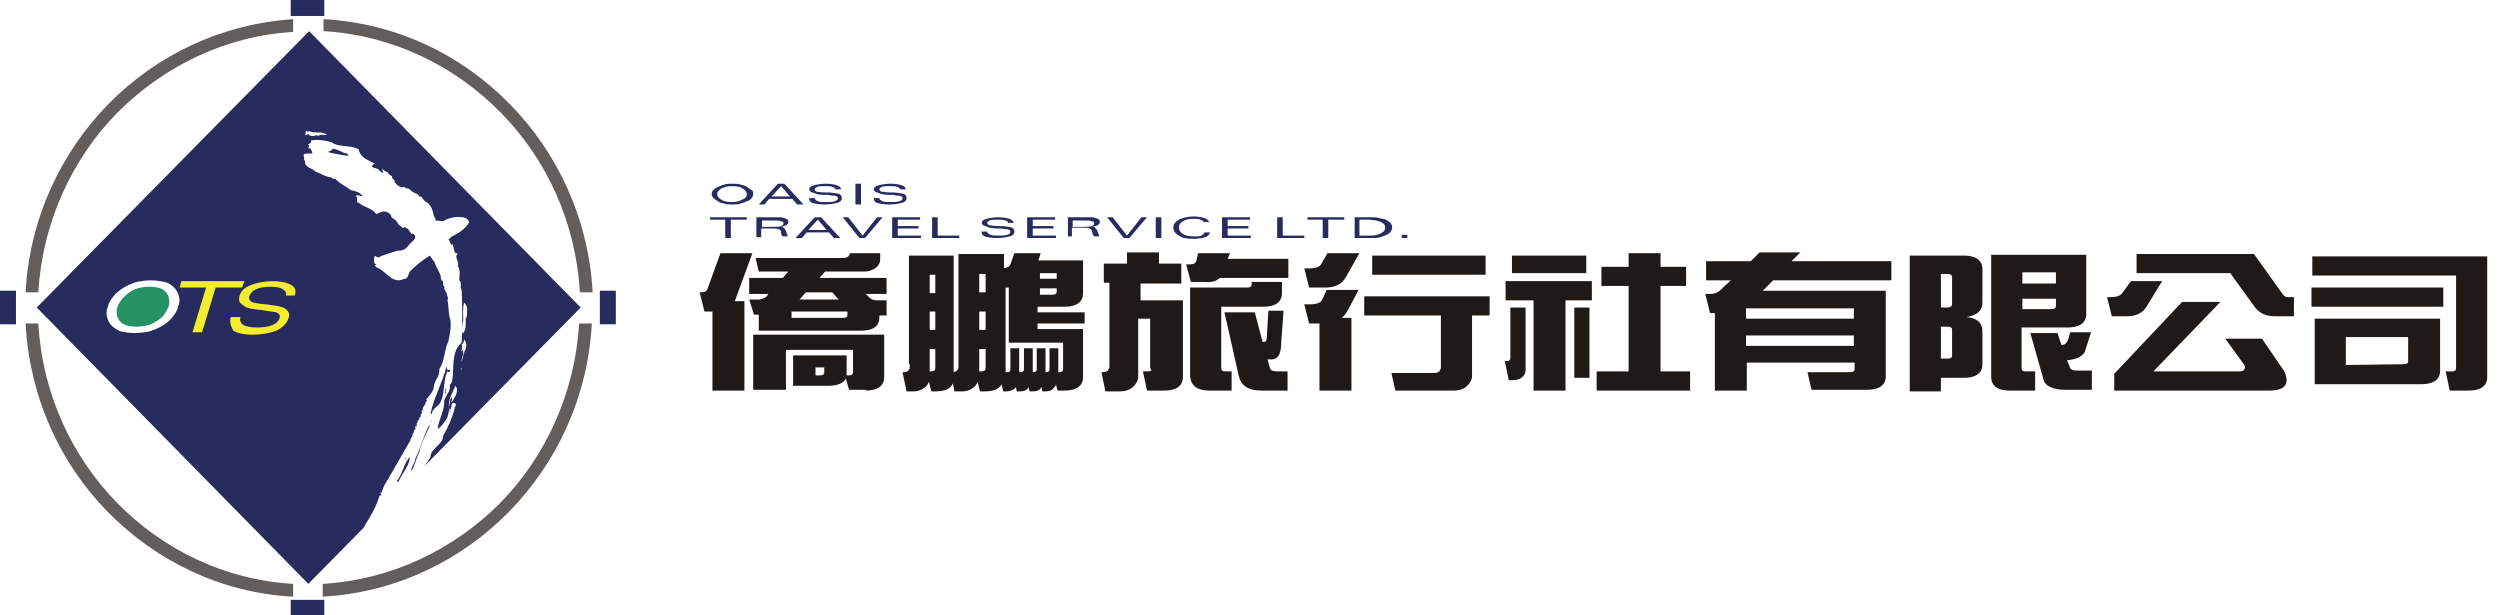 <?xml version="1.0" encoding="utf-8"?>
<!-- Generator: Adobe Illustrator 16.0.0, SVG Export Plug-In . SVG Version: 6.00 Build 0)  -->
<!DOCTYPE svg PUBLIC "-//W3C//DTD SVG 1.1//EN" "http://www.w3.org/Graphics/SVG/1.1/DTD/svg11.dtd">
<svg version="1.1" id="圖層_1" xmlns="http://www.w3.org/2000/svg" xmlns:xlink="http://www.w3.org/1999/xlink" x="0px" y="0px"
	 width="313px" height="77px" viewBox="0 0 313 77" enable-background="new 0 0 313 77" xml:space="preserve">
<g>
	<polyline fill-rule="evenodd" clip-rule="evenodd" fill="#272B5E" points="36.4,2 36.4,0 40.6,0 40.6,2 	"/>
	<polyline fill-rule="evenodd" clip-rule="evenodd" fill="#272B5E" points="36.4,77.1 36.4,75.1 40.6,75.1 40.6,77.1 	"/>
	<polyline fill-rule="evenodd" clip-rule="evenodd" fill="#272B5E" points="2,40.6 0,40.6 0,36.4 2,36.4 	"/>
	<polyline fill-rule="evenodd" clip-rule="evenodd" fill="#272B5E" points="77.1,40.6 75.1,40.6 75.1,36.4 77.1,36.4 	"/>
	<path fill="#615E5C" d="M40.5,2.4c9.1,0.5,17.2,4.4,23.3,10.6c6,6.1,9.9,14.4,10.4,23.6h-1.6c-0.5-8.8-4.2-16.7-9.9-22.5
		C56.9,8.2,49.1,4.4,40.5,3.9V2.4z M74.1,40.5c-0.5,9.2-4.4,17.5-10.4,23.6c-6,6.1-14.2,10.1-23.3,10.6v-1.6
		c8.6-0.5,16.4-4.3,22.2-10.1c5.7-5.8,9.4-13.8,9.9-22.5H74.1z M36.6,74.7c-9-0.5-17.1-4.5-23.1-10.6C7.5,58,3.7,49.7,3.2,40.5h1.6
		c0.5,8.8,4.2,16.7,9.9,22.5c5.7,5.8,13.4,9.6,22,10.1V74.7z M3.2,36.6c0.5-9.2,4.4-17.5,10.4-23.6c6-6.1,14.1-10,23.1-10.6v1.6
		c-8.5,0.5-16.2,4.3-22,10.1c-5.7,5.8-9.4,13.8-9.9,22.5"/>
	<path fill-rule="evenodd" clip-rule="evenodd" fill="#272B5E" d="M43.2,19.2c0.3-0.1,0.3,0.2,0.5,0.3c-0.7,0-1.3-0.2-2-0.3
		c-0.1-0.1-0.4,0-0.6-0.2c0.2-0.1,0.5-0.2,0.6-0.4C42.2,18.7,42.8,19,43.2,19.2z M16.9,41.7c-0.7,0-1.2-0.1-1.7-0.2
		c-0.5-0.1-0.8-0.4-1.2-0.7c-0.3-0.3-0.5-0.7-0.6-1.1c-0.1-0.4-0.1-0.8,0.1-1.3c0.1-0.5,0.4-0.9,0.7-1.3c0.3-0.4,0.8-0.8,1.3-1.1
		c0.5-0.3,1-0.5,1.6-0.7c0.5-0.1,1.2-0.2,1.8-0.2c0.7,0,1.2,0.1,1.7,0.2c0.5,0.1,0.9,0.4,1.2,0.7c0.3,0.3,0.5,0.7,0.6,1.1
		c0.1,0.4,0.1,0.9-0.1,1.3c-0.1,0.5-0.4,0.9-0.7,1.3c-0.3,0.4-0.8,0.8-1.3,1.1c-0.5,0.3-1,0.5-1.6,0.7
		C18.1,41.6,17.5,41.7,16.9,41.7z M38.7,3.9l34,34.6L53.1,58.4c0.3-0.4,0.6-0.8,0.8-1.2c0-1.1,1.6-1.5,1.6-2.7
		c0.6-1,1.1-2.1,1.4-3.3c0-0.3,0.3-0.4,0.1-0.7c-0.1-0.1-0.3,0-0.4,0c-0.1,0.3-0.1,0.7-0.3,0.9c0.3,0.1-0.1,0.2,0,0.2
		c0-0.2,0.1-0.4,0-0.5c-0.1,0.4-0.2,0.8-0.3,1.2c-0.3,0.5-0.7,1.1-1.2,1.4c0.1-1.2,0.9-2.3,0.8-3.5c0.2-0.7,0.9-1.3,0.7-2
		c0.4-0.3,0.3-0.8,0.4-1.2c0.1-1.4-0.1-3.1,1.1-4.1c0.1-2.1,0.1-4.5,0-6.6c-0.3-0.3,0.1-0.9-0.3-1.2c0-0.6,0.2-1.3-0.2-1.8
		c0.3-0.5-0.5-1.1,0-1.5c0-0.1-0.1-0.1-0.2-0.1l-0.1,0c-0.2-0.4-0.2-0.7-0.3-1.1c-0.4,0.2-0.3-0.5-0.6-0.7c0.3,0.1,0.3-0.3,0.5-0.3
		c0.8-0.4,1.6-0.9,2.1-1.7c0.1-0.2-0.2-0.5-0.4-0.6c-0.8-0.3-2.1-0.1-2.8,0.4l-1-0.1c0.1-0.2-0.1-0.4-0.2-0.6
		c-0.1-0.7-0.4-1.5-1.1-1.8c-0.2-0.2-0.4-0.7-0.7-0.6c-0.2-0.4-0.6-0.4-0.9-0.6c-0.2-0.2-0.4-0.5-0.8-0.4c0-0.1-0.1-0.1-0.1-0.2
		c-0.5,0.2-1-0.2-1.3-0.6c0.1-0.4-0.4-0.3-0.3-0.7c-0.2-0.2-0.6-0.3-0.5-0.5c-0.3-0.1-0.6-0.3-0.8-0.5l0.2,0.5
		c-0.4,0.1-0.5-0.5-0.9-0.5c-0.1-0.1-0.8-0.1-0.4-0.5c0.1-0.1,0.2,0,0.2-0.1c-0.4-0.3-1.1-0.5-1.5-0.9C45,19.2,45,19,44.9,18.7
		c-1-0.6-2.5-0.2-3.4-0.9c-0.7-0.2-1.8-0.4-2.6-0.2c0.3,0.4-0.6,0.4-0.2,0.6c0,0.1-0.1,0.3-0.1,0.4c0.3-0.2,0.4,0.3,0.5,0.5v0.1
		c-0.3,0.1-0.7-0.1-0.9,0.1c0,0-0.1-0.1-0.1,0l-0.1,0.1c0.1,0.2,0,0.6,0.2,0.8c-0.1,0.8,0.9,0.8,1.3,1.3c0.7,0.2,1.3,0.7,2,0.7v-0.1
		c-0.1,0.2,0.2,0.3,0.5,0.3c0.5,0.6,1.3,0.9,1.9,1.4c0.5,0.1,0.9,0.2,1.3,0.5l0,0.1c0.1,0.1,0.2-0.1,0.2,0.1
		c-0.3,0.2-0.6-0.3-0.9,0.1c0.3,0,0.2,0.4,0.2,0.5h0c-0.1,0.3,0.4,0.3,0.5,0.5c0.6,0.4,1.4,0.5,1.9,1.2c0.4-0.1,0.7-0.4,1.2-0.3
		c0.3,0.1,0.7,0.3,0.7,0.7c0.4,0.2,0.7,0.5,0.9,0.9l0.6,0.5l0.1-0.2c0.1,0,0.3,0.3,0.5,0.2c0,0.3,0.3,0.4,0.4,0.7
		c0.3-0.2,0.4,0.2,0.5,0.3c0,0.5-0.7,0.8-0.9,1.2c-0.4,0.5-0.8,0.6-1.4,0.6c-0.7,0.2-1.5,0.5-2.1,0.7c0,0.2-0.2,0.1-0.4,0.1
		c-0.1-0.1-0.2-0.2-0.3-0.1c-0.1,0.2-0.1,0.6,0,0.9c0.1,0.1,0.3,0.1,0.2,0.2l-0.2,0c0.1,0.1,0.2,0.2,0.2,0.3L47,33.4
		c1.3,0.4,2.1,2.3,3.6,1.5c0.5,0.1,0.5-0.7,0.8-1c0.7-0.7,1.6-1.4,2.4-1.9c0.2,0.2,0.4,0.6,0.6,0.8c0.2,0.7,0.7,1.3,0.8,1.9l0,0
		l0,0.3c0.1,0,0.1-0.1,0.1-0.1l0,0.3l0.1-0.1c0.1,0.2,0.1,0.4,0.1,0.7h0.1c0.1,0.2-0.1,0.4,0.2,0.6c-0.1,0.1,0,0.2,0.1,0.2
		c0,0.3,0.2,0.5,0.2,0.9h-0.1c0.2,0.7,0.1,1.7,0.4,2.6c0.1,1-0.1,1.9-0.3,2.8l0-0.1c-0.5,1.1-0.4,2.4-1.1,3.4c0.1,1-0.6,1.3-0.7,2.3
		c0,0.4-0.5,1-0.7,1.2l0,0.2c0,0,0-0.1-0.1-0.1l-0.1,0.1l0.1,0.1c0,0,0-0.1-0.1,0c-0.1,0,0,0.1,0,0.1h0.1l-0.2,0.3l0,0
		c-0.1,0,0,0.1-0.1,0.1c0.1,0.1,0.1-0.1,0.1,0.1l-0.1,0.1c0-0.1,0-0.1,0-0.2c0,0.4-0.4,0.5-0.2,0.8l0,0.1c0-0.1,0-0.1-0.1-0.2l0,0.3
		l-0.1-0.1c-0.1,0.1,0.1,0.3,0,0.4h-0.1c0,0.1,0,0.4-0.1,0.5c0,0,0-0.1-0.1,0c-0.2,0.1,0.2,0.1,0,0.2c-0.2,0-0.2,0.5-0.4,0.6
		c0.2,0,0,0.3,0,0.4c0,0.1,0-0.1,0-0.1c0,0-0.1-0.1-0.1-0.1v0.5c0,0-0.1-0.1-0.1,0c-0.1,0.1,0,0.2,0,0.3c0,0,0-0.1-0.1-0.1
		c0,0.2-0.1,0.3-0.2,0.5c0.2,0.1-0.3,0.4-0.2,0.6c-1,1.7-2,3.5-3,5.2c-0.3,0.4-0.6,1.1-0.6,1.5c0-0.1,0-0.1-0.1-0.2
		c-0.2,0.3,0.2,0.3,0,0.5c0,0,0-0.1-0.1-0.1c-0.2,0.1-0.1,0.3-0.2,0.4l0.1,0.1l-0.1-0.1c-0.4,1.3-1.2,2.5-1.9,3.7l-6.9,7l-34-34.6
		L38.7,3.9z M58,43.8l0-0.1l0.1,0L58,43.8z M56.3,46.3c0.1,0.1,0,0.3-0.1,0.3L56,46.5c-0.6,1.4-0.2,2.8-1,4.1
		c-0.3,0.3-0.9,0.7-0.9,1.1c0,0.1-0.1,0.1-0.2,0.1c0.4-2,1.5-3.9,2-5.9l0.1,0.4L56.3,46.3z M55.9,48.8c-0.2,0,0,0.3-0.1,0.4
		l-0.2,0.5c0.2-0.3,0.1-0.8,0.2-1.1L55.9,48.8z M52.5,56.6c-0.4,0.7-0.5,1.6-1,2.4c-0.1-0.5,0.5-1,0.5-1.6c0.7-1.3,1-2.8,1.7-4.1
		c0.3-0.1,0.2-0.5,0.4-0.7C53.6,53.9,52.8,55.2,52.5,56.6z M50.8,57.4l-0.1,0.1v-0.2C50.7,57.3,50.8,57.3,50.8,57.4z M49.9,60.3
		h-0.2c-0.1-0.2,0.2-0.2,0.2-0.4c0.6-0.9,0.7-1.9,1.4-2.7C51.3,58.3,50.3,59.3,49.9,60.3z M49.5,60.1h-0.1l0.1-0.1
		C49.5,60,49.5,60,49.5,60.1z M58.5,38.6c-0.1,0.5,0.1,0.9-0.2,1.3c0,0.7,0.1,1.4-0.4,1.9c-0.1-0.5,0-1.2,0.1-1.7
		c0-0.8-0.1-1.4,0.1-2.2C58.3,38,58.4,38.3,58.5,38.6z M58,44.6l-0.2,0.7c-0.1-0.4,0.4-1,0.1-1.5l-0.2,0.3c0.1-0.1,0.2-0.7,0.1-1
		c0.2,0,0.3-0.4,0.3-0.6C58.8,43.3,58,44,58,44.6z M57.8,46.2c0,0,0,0.1-0.1,0.1l0-0.2C57.8,46.1,57.8,46.2,57.8,46.2z M57.2,48.6
		c0.1,0.7-0.3,1.2-0.6,1.7l-0.2,0.1c0.2-0.1,0.2-0.4,0.2-0.6l-0.1,0c-0.2,0.2-0.1,0.5-0.2,0.7l-0.1,0.5c-0.1-1,0.5-1.9,0.8-2.7
		L57.2,48.6z M38.9,16.5c0.6,0.1,0.9,0.1,1.4,0.1c0.2,0.1,0.4,0.1,0.6,0.2c-0.2,0.3-0.7-0.1-1,0.2c-0.4-0.2-0.9,0.3-1.3-0.2
		c-0.2,0-0.3,0.2-0.4,0.1c0.1-0.1,0-0.4,0.2-0.6C38.4,16.7,38.7,16.3,38.9,16.5"/>
	<path fill-rule="evenodd" clip-rule="evenodd" fill="#1E1A17" d="M89.2,39v9.9h4V37.7H92c0,0,0,0,0,0l2.2-6h-4l-1.6,4.4
		c-0.1,0.4-0.4,0.5-0.9,0.5h-0.1l0.6,2.4H89.2z M108.4,48.9c1.5,0,2.3-0.6,2.3-1.7v-5.3H94.3v6.9h4.1v-5h8.4v2.8
		c0,0.3-0.2,0.4-0.6,0.4h-0.2c0-0.1,0-0.3,0-0.4v-2.1h-6.7v3.8h4.4c1.1,0,1.9-0.3,2.2-0.9l0.4,1.4H108.4z M102.1,47.1V46h1.1v0.6
		c0,0.3-0.2,0.4-0.6,0.4H102.1z M95,40.6v0.8h12.8c1.6,0,2.3-0.6,2.3-1.7v-0.2h0.9v-1.9h-1.2c-0.4,0-0.7-0.1-1-0.4l-0.4-0.4h2.6v-2
		h-8.4l0.7-0.8h4.9c0.6,0,1.1-0.2,1.5-0.5c0.3-0.3,0.5-0.6,0.5-1v-0.8h-3.8c0,0.2-0.1,0.3-0.2,0.4c-0.1,0.1-0.3,0.2-0.6,0.2h-11
		l0.4,1.7h3.7l-0.7,0.8h-4.2v2h2.4L96,37.1c-0.2,0.2-0.5,0.3-0.9,0.4h-1.3l0.6,1.9H95V40.6z M99.1,39.8V39h7v0.4
		c0,0.3-0.2,0.4-0.6,0.4H99.1z M100.1,37.5l0.8-0.9h3.3l0.8,0.9H100.1z M113.9,45.6V46c0,0.2-0.1,0.3-0.2,0.4
		c-0.1,0.1-0.3,0.2-0.5,0.2H113l0.5,2.4h0.9c0.6,0,1-0.2,1.4-0.5c0.3-0.2,0.4-0.5,0.5-0.7l0.3,1.2h0.5c1.2,0,1.9-0.3,2.2-1l0.2,1h1
		c0.6,0,1-0.2,1.4-0.5c0.3-0.2,0.4-0.5,0.5-0.7l0.3,1.2h0.6c1.1,0,1.8-0.3,2.1-0.9l0.2,0.9h0.4c0.5,0,0.9-0.2,1.2-0.5l0.1,0.5h0.4
		c0.4,0,0.8-0.1,1-0.4c0,0,0-0.1,0.1-0.1l0.1,0.5h0.4c0.4,0,0.8-0.1,1-0.4c0,0,0-0.1,0.1-0.1l0.1,0.5h0.4c0.4,0,0.8-0.1,1-0.4
		c0.2-0.2,0.3-0.3,0.3-0.5l0.2,0.8h0.9c1.5,0,2.3-0.6,2.3-1.7v-6h-5.7v-0.7h5.9v-1.4h-5.9v-0.7h3.4c1.5,0,2.3-0.6,2.3-1.7v-4.1h-5.6
		l0.3-0.9H127l-0.5,1.4c-0.1,0.3-0.4,0.4-0.8,0.5v-1.8h-5.7V46c0,0.2-0.1,0.3-0.2,0.4c-0.1,0.1-0.2,0.1-0.4,0.2V32h-5.6V45.6z
		 M116.4,45.6v-1.9h0.7v2.4c0,0.3-0.2,0.4-0.6,0.4h-0.1V45.6z M117.1,39v2.3h-0.7V39H117.1z M116.4,36.7v-2.3h0.7v2.3H116.4z
		 M122.6,45.5v-1.8h0.8v2.4c0,0.3-0.2,0.4-0.6,0.4h-0.2V45.5z M122.6,41.3V39h0.8v2.3H122.6z M122.6,36.6v-2.3h0.8v2.3H122.6z
		 M125.8,36h0.5v6.9h6.8v3.3c0,0.3-0.2,0.4-0.6,0.4v-3h-1.1v2.6c0,0.1,0,0.2-0.1,0.3c-0.1,0.1-0.2,0.1-0.4,0.1v-3h-1.1v2.6
		c0,0.1,0,0.2-0.1,0.3c-0.1,0.1-0.2,0.1-0.4,0.1v-3h-1.1v2.6c0,0.1,0,0.2-0.1,0.3c-0.1,0.1-0.2,0.1-0.5,0.1l0,0v-3h-1.1v2.6
		c0,0.1,0,0.2-0.1,0.3c-0.1,0.1-0.2,0.1-0.4,0.1h-0.1V36z M132.3,36.2v0.3c0,0.3-0.2,0.4-0.6,0.4h-1.5v-0.8H132.3z M130.2,34.9v-0.7
		h2.1v0.7H130.2z M143.7,46.5h-0.6l0.5,2.4h2.2c1.5,0,2.3-0.6,2.3-1.7v-9.6h-5.3v-2.1h5.1V33h-2.8v-1.4h-4V33h-2.9v2.4h0.7v10.5
		c0,0.2-0.1,0.3-0.2,0.5c-0.1,0.1-0.3,0.2-0.7,0.2h-0.1l0.5,2.4h1.8c0.7,0,1.3-0.2,1.7-0.6c0.4-0.4,0.6-0.8,0.6-1.2v-7.3h1.5v6.2
		C144.3,46.4,144.1,46.5,143.7,46.5z M158.1,42.9l-1-3.8h-3.8l1.8,8c0.3,1.2,1.2,1.8,2.8,1.8h3.3v-2.4H160c-0.6,0-0.9-0.1-1-0.4
		l-0.3-1.1h0.5c0.8,0,1.2-0.7,1.2-2l0.3-4.1h-1.9l-0.2,3.3c0,0.4-0.1,0.6-0.3,0.6H158.1z M151.4,48.9h2.8v-2.4h-0.7
		c-0.4,0-0.6-0.1-0.6-0.4v-7.7h5.3c1.5,0,2.3-0.6,2.3-1.7v-1.4h-3.8v0.3c0,0.3-0.2,0.4-0.6,0.4h-7.1v11.1
		C149.1,48.3,149.9,48.9,151.4,48.9z M152.7,34.8h8.6v-2.4h-7.6l0.3-0.7h-4l-0.2,0.9c-0.1,0.4-0.4,0.5-0.9,0.5h-0.4l0.6,2.2h1.7
		C151.7,35.4,152.3,35.2,152.7,34.8z M166.2,31.7l-0.8,1.4c-0.2,0.3-0.7,0.5-1.4,0.5h-0.7l0.6,2.4h2.1c1.1,0,2-0.4,2.5-1.3l1.7-3
		H166.2z M184.4,39.5h2.1v-2.4h-15.7v2.4h9.6V46c0,0.2-0.1,0.3-0.2,0.5c-0.1,0.1-0.3,0.2-0.7,0.2h-5.3l0.5,2.2h7.3
		c0.7,0,1.3-0.2,1.7-0.6c0.4-0.4,0.6-0.8,0.6-1.2V39.5z M171.8,32v2.4H186V32H171.8z M168,39.8c0.2-0.2,0.4-0.4,0.6-0.7l1.5-2.8h-4
		l-0.6,1.3c-0.2,0.3-0.7,0.5-1.4,0.5h-0.8l0.6,2.4h1.3v8.4h4v-9.1H168z M189.3,32v2.2h9.3V32H189.3z M192,37.6v11.3h4V37.6h3.3v-2.4
		h-10.8v2.4H192z M197.1,38.5v8.8h1.9v-8.8H197.1z M207.9,35.8h3.2v-2.4h-3.2v-1.7h-4v1.7h-3.4v2.4h3.4v10.7h-4v2.4h11.7v-2.4h-3.7
		V35.8z M189.1,38.5v6.2c0,0.1,0,0.3-0.1,0.4c-0.1,0.1-0.3,0.1-0.5,0.1h-0.1l0.5,2.4h0.4c0.5,0,1-0.1,1.3-0.4
		c0.3-0.3,0.4-0.5,0.4-0.9v-7.8H189.1z M220.7,36.4l1.3-1.3h14.8v-2.4h-12.5l1.1-1.1h-5.1l-1.1,1.1h-5.6v2.4h3.1l-1.4,1.3
		c-0.2,0.2-0.6,0.4-1.2,0.4h-0.6l0.6,2.4h0.6v9.7h4v-3.5h13.5v0.8c0,0.3-0.2,0.4-0.6,0.4h-5.3l0.5,2.2h7c1.5,0,2.3-0.6,2.3-1.7V36.4
		H220.7z M218.6,43.3V42h13.5v1.3H218.6z M218.6,39.9v-1.3h13.5v1.3H218.6z M243,47.3h2.9c1.5,0,2.3-0.6,2.3-1.7v-4.1
		c0-1.1-0.7-1.7-2-1.8c1.3-0.2,2-0.8,2-1.8v-4.2c0-1.1-0.8-1.7-2.3-1.7h-6.8v17h3.9V47.3z M243,45v-4.1h0.8c0.4,0,0.6,0.1,0.6,0.4
		v3.2c0,0.3-0.2,0.4-0.6,0.4H243z M243.8,38.5H243v-4.2h0.8c0.4,0,0.6,0.1,0.6,0.4v3.4C244.4,38.3,244.2,38.5,243.8,38.5z M253.2,41
		h5.7c1.5,0,2.3-0.6,2.3-1.7v-7.4h-11.9v15.3c0,1.1,0.8,1.7,2.3,1.7h3.2v-2.4h-1.1c-0.4,0-0.6-0.1-0.6-0.4V41z M257.4,37.5v0.8
		c0,0.3-0.2,0.4-0.6,0.4h-3.6v-1.3H257.4z M253.2,35.5v-1.4h4.2v1.4H253.2z M258.1,43.2l-0.5-1.5h-3.4l1.7,6
		c0.3,0.7,1.2,1.1,2.7,1.1h3.3v-2.4h-1.8c-0.5,0-0.8-0.1-0.9-0.3l-0.4-1c1.1-0.1,1.8-0.4,2.2-1l0.8-2.5h-2.6l-0.3,1
		C258.7,43,258.5,43.2,258.1,43.2z M279.3,34.3l2.9,4c0.6,0.9,1.5,1.3,2.6,1.3h2.4v-2.4h-0.8c-0.3,0-0.5-0.2-0.7-0.5l-3.5-4.9h-14.7
		v2.4H279.3z M266.8,35.2l-1.1,1.5c-0.2,0.3-0.7,0.5-1.4,0.5h-0.5l0.6,2.4h1.9c1.1,0,2-0.4,2.5-1.3l1.9-3.1H266.8z M269.6,48.9h14.5
		c2,0,2.6-0.8,1.9-2.4l-2.8-4.1h-4.6l2.4,3.3c0.2,0.5-0.1,0.8-0.6,0.8h-10.8l8.4-8.7h-4.8l-8.5,9v2.1H269.6z M306.9,46.5h-0.7
		l0.5,2.4h2.4c1.5,0,2.3-0.6,2.3-1.7V32.1h-21.9v2.4h18v11.6C307.5,46.4,307.3,46.5,306.9,46.5z M289.4,36v2.4h16.5V36H289.4z
		 M289.8,46.9v1.2h13.4c1.5,0,2.3-0.6,2.3-1.7v-6.5h-15.7V46.9z M293.7,45.7v-3.5h7.8v3c0,0.3-0.2,0.4-0.6,0.4"/>
	<path fill-rule="evenodd" clip-rule="evenodd" fill="#272B5E" d="M93.5,24.3c0-0.3-0.2-0.5-0.5-0.7c-0.3-0.2-0.8-0.3-1.3-0.3
		c-0.6,0-1,0.1-1.4,0.3c-0.3,0.2-0.5,0.4-0.5,0.7c0,0.3,0.2,0.5,0.5,0.7c0.3,0.2,0.8,0.3,1.3,0.3c0.5,0,1-0.1,1.3-0.3
		C93.4,24.8,93.5,24.6,93.5,24.3z M91.7,25.6c-0.4,0-0.7,0-1-0.1c-0.3-0.1-0.6-0.1-0.8-0.3c-0.2-0.1-0.4-0.3-0.6-0.4
		c-0.1-0.2-0.2-0.3-0.2-0.5c0-0.2,0.1-0.4,0.2-0.5s0.3-0.3,0.6-0.4c0.2-0.1,0.5-0.2,0.8-0.3c0.3-0.1,0.6-0.1,1-0.1s0.7,0,1,0.1
		c0.3,0.1,0.6,0.1,0.8,0.3c0.2,0.1,0.4,0.3,0.6,0.4s0.2,0.3,0.2,0.5c0,0.2-0.1,0.4-0.2,0.5c-0.1,0.2-0.3,0.3-0.6,0.4
		c-0.2,0.1-0.5,0.2-0.8,0.3C92.4,25.6,92.1,25.6,91.7,25.6z M95,25.6l2.4-2.6h0.8l2.4,2.6h-0.8l-0.6-0.7h-2.9l-0.6,0.7H95z
		 M96.6,24.6h2.3l-1.1-1.3L96.6,24.6z M101.3,24.8h0.7c0,0.2,0.2,0.3,0.4,0.4c0.3,0.1,0.6,0.1,1,0.1c0.4,0,0.8,0,1.1-0.1
		c0.3-0.1,0.4-0.2,0.4-0.4c0-0.1,0-0.1-0.1-0.2c-0.1,0-0.2-0.1-0.3-0.1c-0.1,0-0.4,0-0.8-0.1c-0.2,0-0.3,0-0.4,0l-0.1,0
		c-0.6,0-1-0.1-1.2-0.2c-0.2-0.1-0.4-0.1-0.5-0.2c-0.1-0.1-0.2-0.2-0.2-0.3c0-0.2,0.2-0.4,0.6-0.5c0.4-0.1,0.9-0.2,1.5-0.2
		c0.6,0,1.1,0.1,1.4,0.2c0.3,0.1,0.5,0.3,0.5,0.5l-0.7,0c0-0.1-0.2-0.3-0.4-0.3c-0.2-0.1-0.5-0.1-0.9-0.1c-0.4,0-0.8,0-1,0.1
		c-0.2,0.1-0.3,0.2-0.3,0.3c0,0.1,0,0.1,0.1,0.2c0,0,0.1,0.1,0.2,0.1c0.1,0,0.5,0.1,1.1,0.1c0.2,0,0.4,0,0.5,0
		c0.6,0.1,1,0.1,1.2,0.2c0.2,0.1,0.3,0.3,0.3,0.5c0,0.3-0.2,0.5-0.6,0.6s-0.9,0.2-1.6,0.2c-0.6,0-1.2-0.1-1.5-0.2
		S101.3,25.1,101.3,24.8L101.3,24.8z M107.1,25.6V23h0.7v2.6H107.1z M109.4,24.8h0.7c0,0.2,0.2,0.3,0.4,0.4c0.3,0.1,0.6,0.1,1,0.1
		c0.4,0,0.8,0,1.1-0.1c0.3-0.1,0.4-0.2,0.4-0.4c0-0.1,0-0.1-0.1-0.2c-0.1,0-0.2-0.1-0.3-0.1c-0.1,0-0.4,0-0.8-0.1
		c-0.2,0-0.3,0-0.4,0l-0.1,0c-0.6,0-1-0.1-1.2-0.2c-0.2-0.1-0.4-0.1-0.5-0.2c-0.1-0.1-0.2-0.2-0.2-0.3c0-0.2,0.2-0.4,0.6-0.5
		c0.4-0.1,0.9-0.2,1.5-0.2c0.6,0,1.1,0.1,1.4,0.2c0.3,0.1,0.5,0.3,0.5,0.5l-0.7,0c0-0.1-0.2-0.3-0.4-0.3c-0.2-0.1-0.5-0.1-0.9-0.1
		c-0.4,0-0.8,0-1,0.1c-0.2,0.1-0.3,0.2-0.3,0.3c0,0.1,0,0.1,0.1,0.2c0,0,0.1,0.1,0.2,0.1c0.1,0,0.5,0.1,1.1,0.1c0.2,0,0.4,0,0.5,0
		c0.6,0.1,1,0.1,1.2,0.2c0.2,0.1,0.3,0.3,0.3,0.5c0,0.3-0.2,0.5-0.6,0.6s-0.9,0.2-1.6,0.2c-0.6,0-1.2-0.1-1.5-0.2
		C109.5,25.3,109.4,25.1,109.4,24.8L109.4,24.8z M88.9,27.5v-0.3h4.6v0.3h-2v2.3h-0.7v-2.3H88.9z M95.4,28.4h1.2c0.6,0,1,0,1.2-0.1
		c0.2-0.1,0.3-0.2,0.3-0.3c0-0.2-0.1-0.3-0.3-0.3c-0.2-0.1-0.6-0.1-1.2-0.1h-1.2V28.4z M94.7,29.8v-2.6h2.1c0.4,0,0.7,0,0.9,0
		c0.2,0,0.4,0.1,0.5,0.1c0.2,0.1,0.3,0.1,0.4,0.2c0.1,0.1,0.1,0.2,0.1,0.3c0,0.2-0.1,0.3-0.3,0.4c-0.2,0.1-0.4,0.2-0.8,0.2
		c0.2,0,0.4,0,0.5,0.1c0.1,0.1,0.2,0.2,0.3,0.4l0.1,0.3c0,0.1,0.1,0.2,0.1,0.3c0,0.1,0.1,0.1,0.1,0.1h-0.7c0,0-0.1-0.1-0.1-0.1
		c0-0.1-0.1-0.1-0.1-0.2L97.8,29c0-0.1-0.1-0.2-0.3-0.3c-0.2-0.1-0.5-0.1-0.9-0.1h-1.3v1.1H94.7z M99.6,29.8l2.4-2.6h0.8l2.4,2.6
		h-0.8l-0.6-0.7H101l-0.6,0.7H99.6z M101.2,28.8h2.3l-1.1-1.3L101.2,28.8z M108.3,29.8h-0.7l-2.1-2.6h0.7l1.8,2.3l1.8-2.3h0.7
		L108.3,29.8z M111.7,29.8v-2.6h3.5v0.3h-2.8v0.8h2.6v0.3h-2.6v0.9h2.9v0.3H111.7z M116.7,29.8v-2.6h0.7v2.3h2.7v0.3H116.7z
		 M122.9,29h0.7c0,0.2,0.2,0.3,0.4,0.4c0.3,0.1,0.6,0.1,1,0.1c0.4,0,0.8,0,1.1-0.1c0.3-0.1,0.4-0.2,0.4-0.4c0-0.1,0-0.1-0.1-0.2
		c-0.1,0-0.2-0.1-0.3-0.1c-0.1,0-0.4,0-0.8-0.1c-0.2,0-0.3,0-0.4,0l-0.1,0c-0.6,0-1-0.1-1.2-0.2c-0.2-0.1-0.4-0.1-0.5-0.2
		c-0.1-0.1-0.2-0.2-0.2-0.3c0-0.2,0.2-0.4,0.6-0.5c0.4-0.1,0.9-0.2,1.5-0.2c0.6,0,1.1,0.1,1.4,0.2c0.3,0.1,0.5,0.3,0.5,0.5l-0.7,0
		c0-0.1-0.1-0.3-0.4-0.3c-0.2-0.1-0.5-0.1-0.9-0.1c-0.4,0-0.8,0-1,0.1c-0.2,0.1-0.3,0.2-0.3,0.3c0,0.1,0,0.1,0.1,0.2
		c0,0,0.1,0.1,0.2,0.1c0.1,0,0.5,0.1,1.1,0.1c0.2,0,0.4,0,0.5,0c0.6,0.1,1,0.1,1.2,0.2c0.2,0.1,0.3,0.3,0.3,0.5
		c0,0.3-0.2,0.5-0.6,0.6c-0.4,0.1-0.9,0.2-1.6,0.2c-0.6,0-1.2-0.1-1.5-0.2C123,29.5,122.9,29.3,122.9,29L122.9,29z M128.6,29.8v-2.6
		h3.5v0.3h-2.8v0.8h2.6v0.3h-2.6v0.9h2.9v0.3H128.6z M134.3,28.4h1.2c0.6,0,1,0,1.2-0.1c0.2-0.1,0.3-0.2,0.3-0.3
		c0-0.2-0.1-0.3-0.3-0.3c-0.2-0.1-0.6-0.1-1.2-0.1h-1.2V28.4z M133.7,29.8v-2.6h2.1c0.4,0,0.7,0,0.9,0c0.2,0,0.4,0.1,0.5,0.1
		c0.2,0.1,0.3,0.1,0.4,0.2s0.1,0.2,0.1,0.3c0,0.2-0.1,0.3-0.3,0.4c-0.2,0.1-0.4,0.2-0.8,0.2c0.2,0,0.4,0,0.5,0.1
		c0.1,0.1,0.2,0.2,0.3,0.4l0.1,0.3c0,0.1,0.1,0.2,0.1,0.3c0,0.1,0.1,0.1,0.1,0.1H137c0,0-0.1-0.1-0.1-0.1c0-0.1-0.1-0.1-0.1-0.2
		l-0.1-0.4c0-0.1-0.1-0.2-0.3-0.3c-0.2-0.1-0.5-0.1-0.9-0.1h-1.3v1.1H133.7z M141.4,29.8h-0.7l-2.1-2.6h0.7l1.8,2.3l1.8-2.3h0.7
		L141.4,29.8z M144.7,29.8v-2.6h0.7v2.6H144.7z M150.8,29.1h0.7c-0.1,0.3-0.3,0.5-0.6,0.6s-0.9,0.2-1.5,0.2c-0.8,0-1.4-0.1-1.8-0.4
		c-0.4-0.2-0.7-0.6-0.7-1c0-0.4,0.2-0.7,0.7-1c0.4-0.2,1.1-0.4,1.8-0.4c0.6,0,1.1,0.1,1.4,0.2c0.3,0.1,0.5,0.3,0.6,0.5h-0.7
		c0-0.1-0.2-0.2-0.4-0.3c-0.2-0.1-0.5-0.1-0.9-0.1c-0.6,0-1,0.1-1.3,0.3c-0.3,0.2-0.5,0.4-0.5,0.8c0,0.3,0.2,0.6,0.5,0.8
		c0.3,0.2,0.8,0.3,1.4,0.3c0.4,0,0.7,0,0.9-0.1C150.7,29.3,150.8,29.2,150.8,29.1z M153,29.8v-2.6h3.5v0.3h-2.8v0.8h2.6v0.3h-2.6
		v0.9h2.9v0.3H153z M159.9,29.8v-2.6h0.7v2.3h2.7v0.3H159.9z M163.7,27.5v-0.3h4.6v0.3h-2v2.3h-0.7v-2.3H163.7z M169.6,29.8v-2.6
		h1.9c0.5,0,0.9,0,1.2,0.1s0.6,0.1,0.8,0.2c0.2,0.1,0.4,0.3,0.6,0.4c0.1,0.2,0.2,0.3,0.2,0.6c0,0.2-0.1,0.4-0.2,0.5
		c-0.1,0.2-0.3,0.3-0.5,0.4c-0.2,0.1-0.5,0.2-0.8,0.3c-0.3,0.1-0.7,0.1-1.2,0.1H169.6z M170.2,29.5h1.1c0.4,0,0.8,0,1-0.1
		c0.2,0,0.4-0.1,0.6-0.2c0.2-0.1,0.3-0.2,0.4-0.3c0.1-0.1,0.1-0.3,0.1-0.4c0-0.2,0-0.3-0.1-0.4c-0.1-0.1-0.2-0.2-0.4-0.3
		c-0.2-0.1-0.4-0.1-0.6-0.2c-0.2,0-0.6-0.1-1-0.1h-1.1V29.5z M175.5,29.8v-0.4h0.7v0.4"/>
	<polyline fill-rule="evenodd" clip-rule="evenodd" fill="#F4EC2F" points="22.5,36 22.7,35.2 30.6,35.2 30.3,36 27,36 25.3,41.6 
		24.1,41.6 25.8,36 	"/>
	<path fill-rule="evenodd" clip-rule="evenodd" fill="#F4EC2F" d="M28.9,39.7h1.2c-0.1,0.4,0,0.8,0.4,1c0.4,0.2,0.9,0.3,1.7,0.3
		c0.8,0,1.4-0.1,1.9-0.3c0.5-0.2,0.8-0.5,0.9-0.9c0.1-0.2,0-0.3,0-0.4c-0.1-0.1-0.2-0.2-0.4-0.3c-0.1,0-0.6-0.1-1.3-0.2
		c-0.3,0-0.4-0.1-0.6-0.1l-0.1,0c-1-0.1-1.6-0.2-1.9-0.4c-0.3-0.2-0.6-0.4-0.7-0.6c-0.1-0.2-0.1-0.5,0-0.8c0.2-0.6,0.6-1,1.4-1.3
		c0.7-0.3,1.7-0.5,2.8-0.5c1,0,1.8,0.2,2.3,0.5c0.5,0.3,0.6,0.8,0.4,1.3l-1.1,0c0.1-0.4-0.1-0.6-0.4-0.8c-0.3-0.2-0.8-0.3-1.5-0.3
		c-0.8,0-1.4,0.1-1.8,0.3c-0.5,0.2-0.7,0.5-0.9,0.9c0,0.2,0,0.3,0,0.4c0.1,0.1,0.2,0.2,0.3,0.3c0.2,0.1,0.7,0.2,1.7,0.3
		c0.4,0,0.6,0.1,0.8,0.1c1,0.1,1.6,0.3,1.9,0.6c0.3,0.3,0.4,0.6,0.2,1.1c-0.2,0.6-0.7,1.1-1.5,1.5c-0.8,0.3-1.8,0.5-3,0.5
		c-1.1,0-1.9-0.2-2.4-0.5C28.9,40.8,28.7,40.3,28.9,39.7"/>
	<path fill-rule="evenodd" clip-rule="evenodd" fill="#269366" d="M21.1,38.4c0.2-0.7,0.1-1.3-0.3-1.8c-0.4-0.5-1.1-0.7-2.1-0.7
		c-0.9,0-1.8,0.2-2.5,0.7c-0.7,0.5-1.2,1.1-1.5,1.8c-0.2,0.7-0.1,1.3,0.3,1.8c0.4,0.5,1.1,0.7,2.1,0.7c0.9,0,1.8-0.2,2.5-0.7
		C20.4,39.8,20.8,39.1,21.1,38.4"/>
</g>
</svg>
